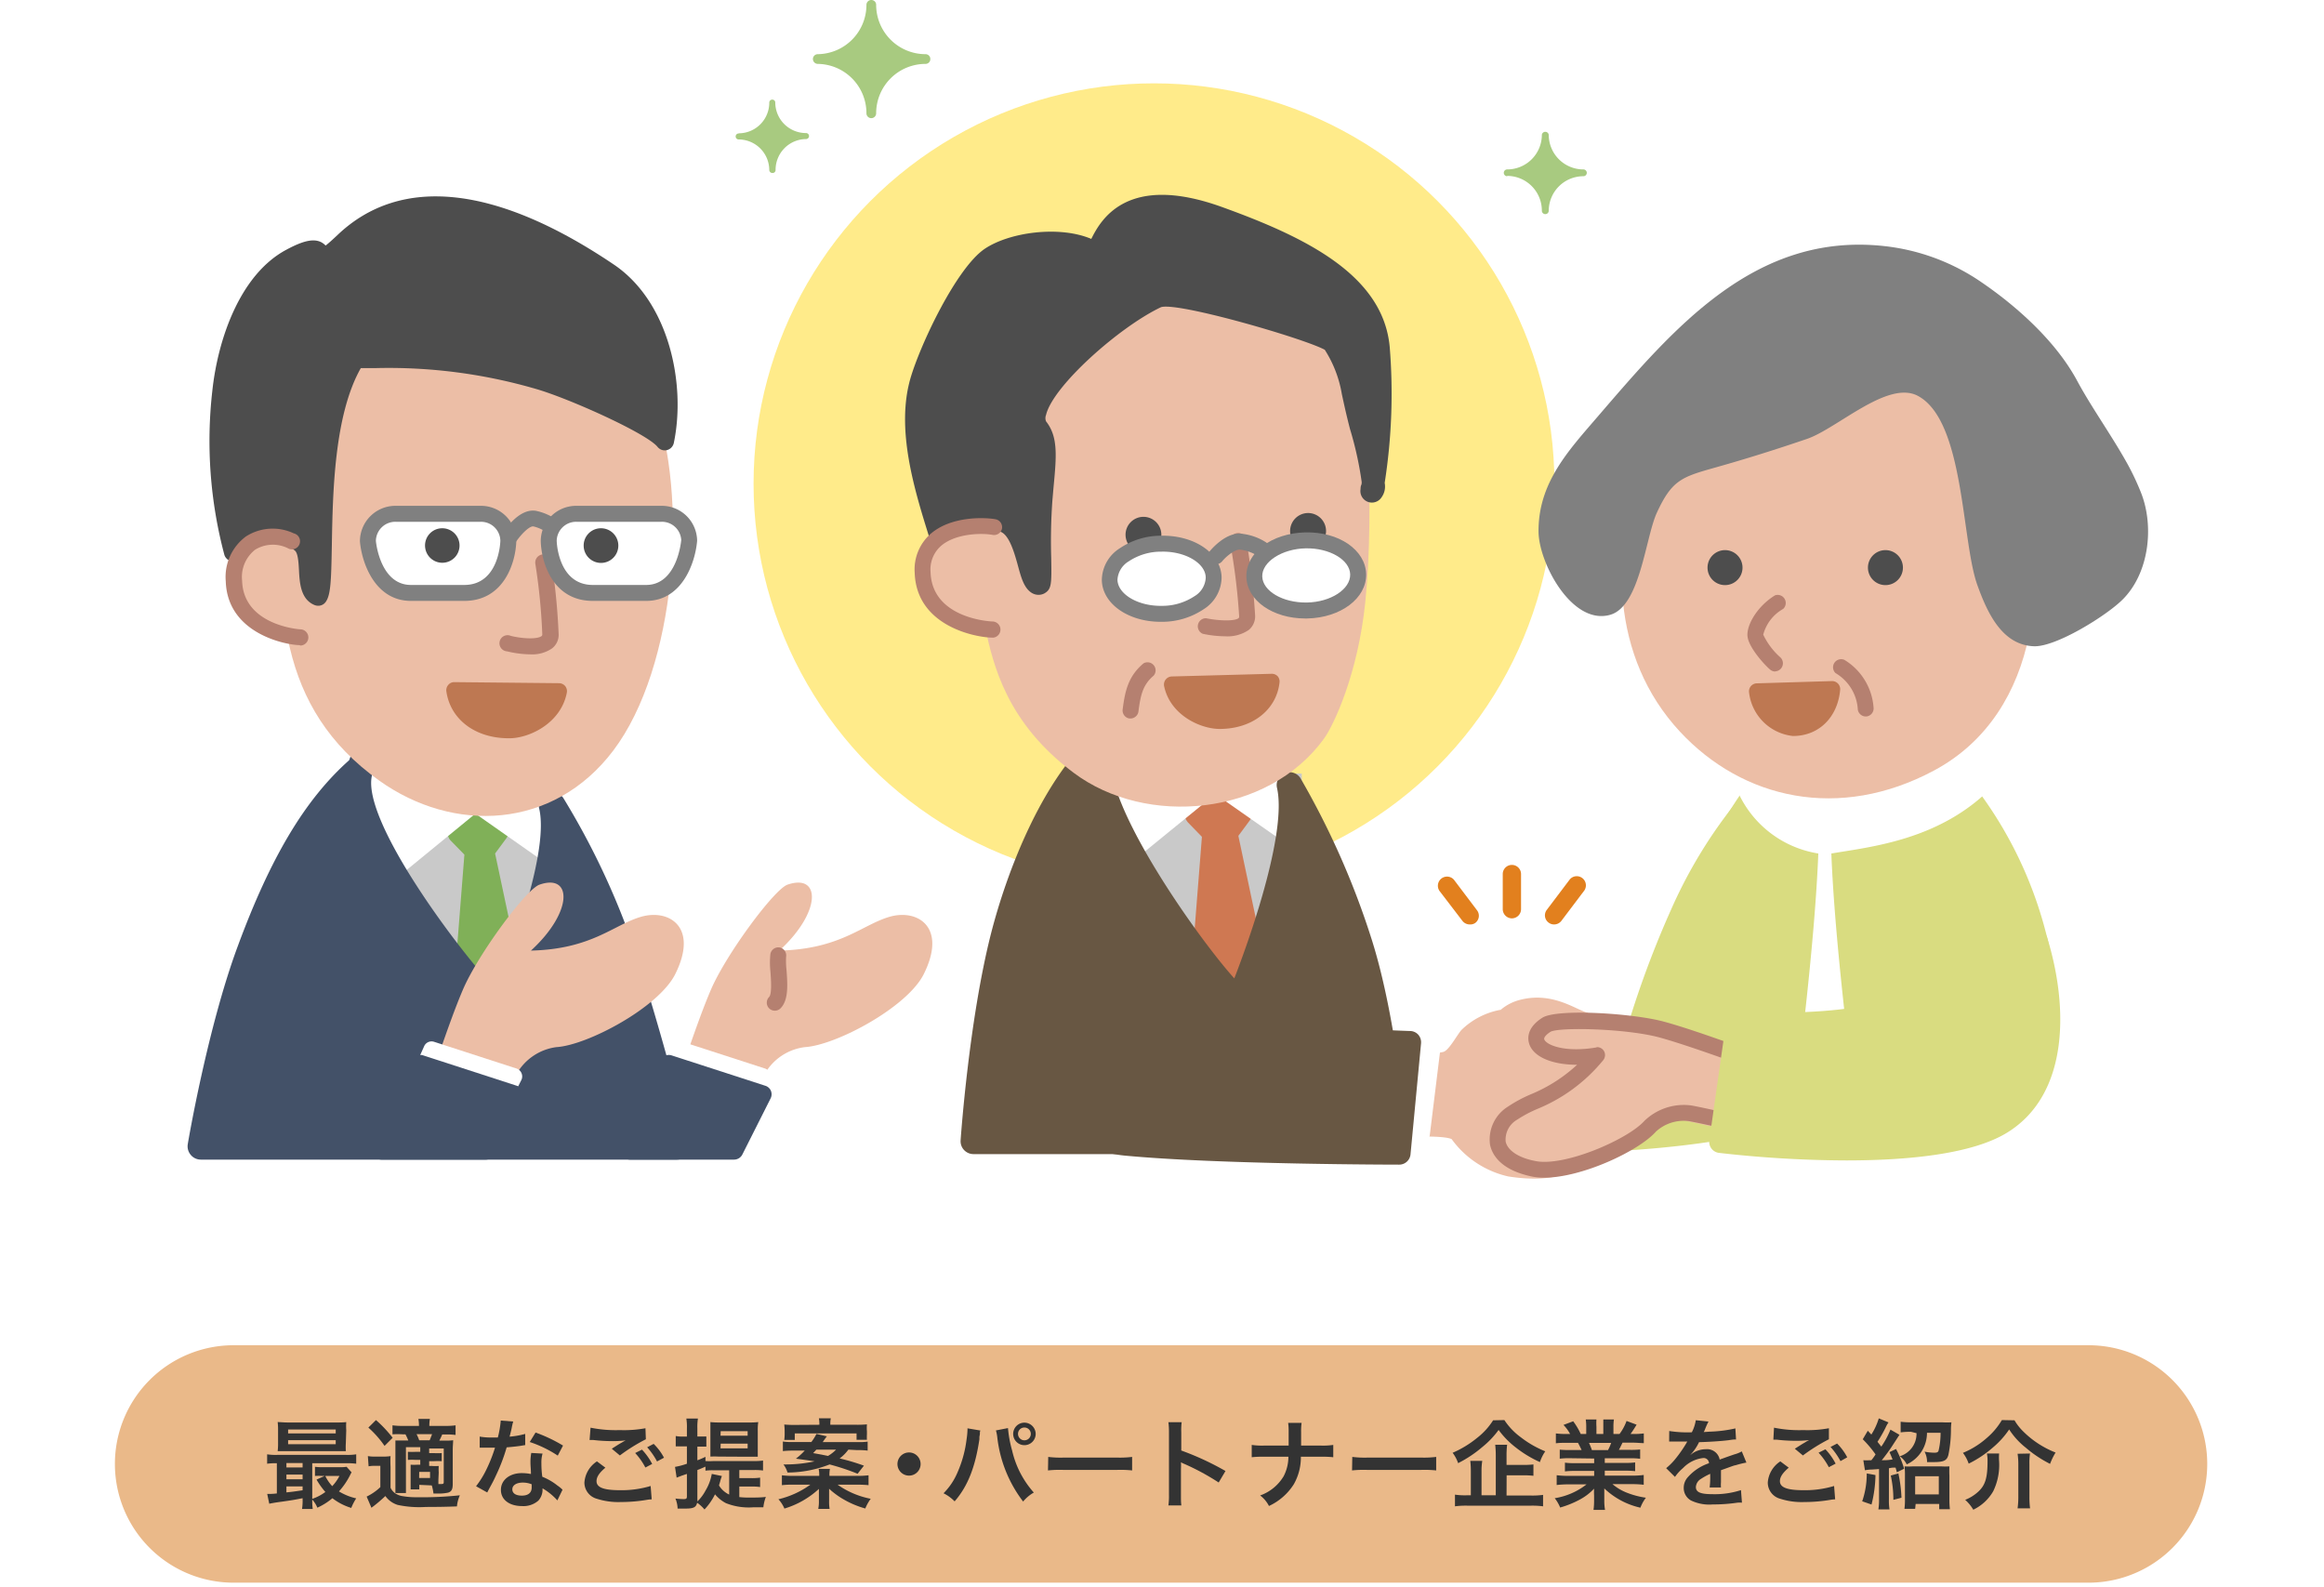 <svg xmlns="http://www.w3.org/2000/svg" viewBox="0 0 287 196"><defs><style>.cls-1{fill:none;}.cls-2{fill:#d9dc80;}.cls-3{fill:#ffeb8a;}.cls-4{fill:#ecbea6;}.cls-5{fill:#fff;}.cls-6{fill:#435168;}.cls-7{fill:#b58070;}.cls-8{fill:#c9c9c9;}.cls-9{fill:#cf7852;}.cls-10{fill:#685743;}.cls-11{fill:#80b058;}.cls-12{fill:#4d4d4d;}.cls-13{fill:#be7852;}.cls-14{fill:gray;}.cls-15{fill:#a8ca80;}.cls-16{fill:#e2801e;}.cls-17{fill:#eab989;}.cls-18{fill:#333;}</style></defs><g id="レイヤー_2" data-name="レイヤー 2"><g id="レイヤー_1-2" data-name="レイヤー 1"><rect class="cls-1" width="287" height="196"/><path class="cls-2" d="M232.88,90.42h-.12c-4.07,0-10.93.94-12.59,2.45a59.26,59.26,0,0,0-13.79,19.42A120.75,120.75,0,0,0,199.53,132l-.06.24.2.15s3.43,2.56,4.5,4.51l.11.2H230.7l2.57-46.69Z"/><path class="cls-2" d="M252.82,115.82a50.23,50.23,0,0,0-13.4-23.77c-5-4.84-16.77-2.53-20,.58-4.78,4.61-10.22,14.19-12.39,21.81-2,7-2.86,12.26-2.86,17.21a.49.49,0,0,0,0,.12c-.06.82-.14,1.39-.2,1.81-.26,1.86,0,2.22,1.46,4.09l1.12-.83-1.09.87a1.39,1.39,0,0,0,1.07.52l41.28.66h0a1.38,1.38,0,0,0,1.35-1c.36-1.46.87-3.06,1.41-4.76C252.33,127.67,254.29,121.54,252.82,115.82Z"/><path class="cls-2" d="M240.42,113.9a1.12,1.12,0,0,0-1.2.92l-13.57-2.51h0a1.15,1.15,0,0,0-.93-1.32,1.13,1.13,0,0,0-1.31.92c-.06.3-1.4,7.25-9.75,11.64-7.74,4.06-22.77,5.19-22.92,5.2a1.13,1.13,0,0,0-.82.44,1.16,1.16,0,0,0-.21.92L192,141.41a1.14,1.14,0,0,0,1.11.92h.11c1.58,0,16.63-.09,27.51-3.41,9.14-2.79,20-15.24,20.71-23.79A1.13,1.13,0,0,0,240.42,113.9Z"/><ellipse class="cls-3" cx="142.51" cy="59.73" rx="49.45" ry="49.44"/><path class="cls-4" d="M99.4,129.3c3.85-.23,12.63-4.92,14.67-9,2.93-5.85-.77-8.08-4.19-7.1s-6.08,4-13.63,4.18c5.24-4.8,5.11-9.56,1-8.14-1.64.57-7.54,8.55-9.43,12.91s-4.28,12.1-4.78,13,8.76,2.73,8.76,2.73,2.23-4.57,2.73-5.43A6.65,6.65,0,0,1,99.4,129.3Z"/><path class="cls-5" d="M95.08,132.51a1,1,0,0,0-.61-.57l-10.19-3.3a1,1,0,0,0-1.22.55l-4.2,9.38a1,1,0,0,0,.07,1,1,1,0,0,0,.84.46H91.09a1,1,0,0,0,.89-.55l3.07-6.09A1,1,0,0,0,95.08,132.51Z"/><path class="cls-6" d="M95.21,134.71a1.11,1.11,0,0,0-.7-.64l-11.57-3.75a1.14,1.14,0,0,0-1.39.62l-4.77,10.65a1.13,1.13,0,0,0,1,1.6H90.67a1.15,1.15,0,0,0,1-.62l3.48-6.91A1.13,1.13,0,0,0,95.21,134.71Z"/><path class="cls-7" d="M95.68,124.8a1,1,0,0,1-.7-.29,1,1,0,0,1,0-1.4c.37-.37.23-2.27.16-3.18a10.19,10.19,0,0,1,0-2.13,1,1,0,0,1,1.13-.81,1,1,0,0,1,.81,1.14,9.92,9.92,0,0,0,.05,1.65c.13,1.75.27,3.72-.74,4.73A1,1,0,0,1,95.68,124.8Z"/><rect class="cls-8" x="135.21" y="95.52" width="25.55" height="34.96"/><path class="cls-9" d="M157.07,122.77l-4.14-19.56,1.39-1.88a1.61,1.61,0,0,0,.3-1.22A1.66,1.66,0,0,0,154,99l-2.19-1.6a1.62,1.62,0,0,0-1.8-.08l-2.92,1.74a1.61,1.61,0,0,0-.78,1.19,1.63,1.63,0,0,0,.44,1.35l1.68,1.73-1.56,19.75a1.6,1.6,0,0,0,.44,1.25,1.64,1.64,0,0,0,1.19.52h0l7-.14a1.63,1.63,0,0,0,1.24-.62A1.61,1.61,0,0,0,157.07,122.77Z"/><path class="cls-5" d="M140.27,106.05l9.82-8,10,7s3.45-14.86-10.51-14.3S129,89.9,140.27,106.05Z"/><path class="cls-10" d="M169.43,116.11a99.83,99.83,0,0,0-8.82-20,1.59,1.59,0,0,0-2.91,1.17c1.19,5.2-2.87,17.34-5.27,23.53-4.54-5-17-22.65-15.06-28.17l.6-1.7a1.59,1.59,0,0,0-3-1.06l-.47,1.34c-5.88,5.6-10.13,16.18-12.18,24.31-2.65,10.59-3.65,24.68-3.69,25.28a1.58,1.58,0,0,0,.42,1.19,1.6,1.6,0,0,0,1.17.51h51.93a1.59,1.59,0,0,0,1.59-1.72C173.69,140.2,172.59,126.14,169.43,116.11Z"/><rect class="cls-8" x="44.57" y="98.08" width="24.47" height="33.47"/><path class="cls-11" d="M65.14,124.23l-4-18.84,1.4-1.89a1.36,1.36,0,0,0,.24-1,1.28,1.28,0,0,0-.52-.85l-2.1-1.53a1.3,1.3,0,0,0-1.44-.07l-2.79,1.67a1.32,1.32,0,0,0-.62,1,1.3,1.3,0,0,0,.35,1.08l1.69,1.73-1.5,19a1.31,1.31,0,0,0,.35,1,1.3,1.3,0,0,0,.95.41h0l6.71-.14a1.29,1.29,0,0,0,1-.5A1.31,1.31,0,0,0,65.14,124.23Z"/><path class="cls-5" d="M49.31,108.17l9.4-7.7,9.56,6.71s3.3-14.24-10.07-13.7S38.49,92.71,49.31,108.17Z"/><path class="cls-6" d="M85.17,141.16c0-.14-3.49-13.92-6.65-23.41a93.65,93.65,0,0,0-8.94-19.19,1.62,1.62,0,0,0-2-.63,1.64,1.64,0,0,0-1,1.89c1.19,4.92-2.88,16.47-5.31,22.39-4.57-4.77-17.19-21.58-15.23-26.81l.61-1.63a1.64,1.64,0,0,0-3.07-1.14l-.46,1.24c-5.45,4.85-9.73,12-13.84,23.19-3.63,9.88-6,23.64-6.09,24.22a1.63,1.63,0,0,0,.37,1.33,1.62,1.62,0,0,0,1.25.58H83.58a1.64,1.64,0,0,0,1.29-.62A1.66,1.66,0,0,0,85.17,141.16Z"/><path class="cls-4" d="M35.38,58.22c-1.69,16.15-1,29.29,11.44,38.16,9.16,6.55,21.53,6.09,28.93-3.72,7.76-10.28,9.35-31.37,4.92-43.29C76.56,38.31,70.74,36.05,57.48,36,43,36,36.79,44.7,35.38,58.22Z"/><path class="cls-7" d="M65.49,80.8a12.89,12.89,0,0,1-2.87-.37,1,1,0,1,1,.47-1.91c1.43.35,3.3.45,3.82,0,0,0,.06-.06.06-.18a74.45,74.45,0,0,0-.86-8.73,1,1,0,1,1,2-.29,82,82,0,0,1,.88,9,2.11,2.11,0,0,1-.81,1.74A4.32,4.32,0,0,1,65.49,80.8Z"/><path class="cls-12" d="M75.81,32.67C61.28,22.86,49.49,21.6,41.7,29c-.74.7-1.2,1.1-1.49,1.32-1.08-1.14-2.76-.61-4.91.55-5.66,3.06-8.4,11-9.08,17.4A54.64,54.64,0,0,0,27.7,68.48a1.12,1.12,0,0,0,.8.79A1.11,1.11,0,0,0,29.59,69c2.34-2.3,5.32-2.31,6.84-1,.37.32.44,1.46.49,2.38C37,72,37.13,74,38.84,74.71a1.25,1.25,0,0,0,.46.09,1.12,1.12,0,0,0,.92-.47c.63-.87.68-2.64.76-6.94.11-6.47.28-16.13,3.58-21.94.51,0,1.14,0,1.93,0a65.07,65.07,0,0,1,19.78,2.6c4.08,1.19,13.6,5.47,14.94,7.14a1.14,1.14,0,0,0,1.15.39,1.16,1.16,0,0,0,.85-.87C84.73,47.48,82.66,37.29,75.81,32.67Z"/><path class="cls-13" d="M69.8,84.72a1,1,0,0,0-.76-.36l-12.93-.13a.94.94,0,0,0-.75.34,1,1,0,0,0-.24.78c.49,3.49,3.58,5.81,7.69,5.81h.11c2.42,0,6.35-1.83,7.08-5.63A1,1,0,0,0,69.8,84.72Z"/><path class="cls-14" d="M62.65,67.76a1.06,1.06,0,0,1-.51-.14,1,1,0,0,1-.34-1.35c.35-.59,2.18-3.51,4.35-3.2a6.79,6.79,0,0,1,3.48,1.87,1,1,0,0,1-1.41,1.38h0A5,5,0,0,0,65.87,65c-.53-.07-1.71,1.15-2.38,2.26A1,1,0,0,1,62.65,67.76Z"/><path class="cls-5" d="M73.21,73.21H79.8c4.77,0,5.31-6.44,5.31-6.44a3.38,3.38,0,0,0-3.43-3.32H71.2a3.38,3.38,0,0,0-3.43,3.32S67.9,73.21,73.21,73.21Z"/><path class="cls-14" d="M79.8,74.2H73.21c-5,0-6.38-4.85-6.43-7.41a4.37,4.37,0,0,1,4.42-4.33H81.68a4.36,4.36,0,0,1,4.41,4.31C85.88,69.39,84.29,74.2,79.8,74.2Zm-8.6-9.77a2.4,2.4,0,0,0-2.45,2.34c0,.2.19,5.46,4.46,5.46H79.8c3.8,0,4.31-5.32,4.33-5.55a2.39,2.39,0,0,0-2.45-2.25Z"/><path class="cls-5" d="M57.33,73.21H50.75c-4.78,0-5.32-6.44-5.32-6.44a3.39,3.39,0,0,1,3.43-3.32H59.35a3.39,3.39,0,0,1,3.43,3.32S62.64,73.21,57.33,73.21Z"/><path class="cls-14" d="M57.33,74.2H50.75c-4.5,0-6.09-4.81-6.3-7.35a4.38,4.38,0,0,1,4.41-4.39H59.35a4.36,4.36,0,0,1,4.41,4.31C63.71,69.35,62.3,74.2,57.33,74.2Zm-8.47-9.77a2.4,2.4,0,0,0-2.44,2.34c0,.14.52,5.46,4.33,5.46h6.58c4.28,0,4.46-5.26,4.46-5.48a2.39,2.39,0,0,0-2.44-2.32Z"/><path class="cls-12" d="M72.08,67.38a2.14,2.14,0,1,0,2.11-2.15A2.13,2.13,0,0,0,72.08,67.38Z"/><path class="cls-12" d="M52.49,67.38a2.13,2.13,0,1,0,2.11-2.15A2.12,2.12,0,0,0,52.49,67.38Z"/><path class="cls-4" d="M35.89,66.77c-3.68-1.54-7.17.58-7,5C29,78,36.62,78.68,37,78.67"/><path class="cls-7" d="M37,79.66c-1.53,0-8.92-1.33-9.12-7.89a6.22,6.22,0,0,1,2.48-5.52,6.11,6.11,0,0,1,5.92-.39,1,1,0,1,1-.76,1.82,4.19,4.19,0,0,0-4,.19,4.26,4.26,0,0,0-1.62,3.84c.16,5.53,7.11,6,7.18,6a1,1,0,0,1,1,1,1,1,0,0,1-1,1Z"/><path class="cls-4" d="M68.71,129.3c3.85-.23,12.63-4.92,14.67-9,2.93-5.85-.77-8.08-4.19-7.1s-6.08,4-13.62,4.18c5.24-4.8,5.1-9.56,1.05-8.14-1.65.57-7.55,8.55-9.43,12.91s-4.28,12.1-4.78,13,8.76,2.73,8.76,2.73,2.22-4.57,2.72-5.43A6.65,6.65,0,0,1,68.71,129.3Z"/><path class="cls-5" d="M64.4,132.51a1,1,0,0,0-.62-.57l-10.18-3.3a1,1,0,0,0-1.22.55l-4.21,9.38a1,1,0,0,0,.07,1,1,1,0,0,0,.84.46H60.4a1,1,0,0,0,.9-.55l3.07-6.09A1,1,0,0,0,64.4,132.51Z"/><path class="cls-6" d="M64.52,134.71a1.11,1.11,0,0,0-.7-.64l-11.56-3.75a1.14,1.14,0,0,0-1.39.62l-4.78,10.65a1.13,1.13,0,0,0,1,1.6H60a1.13,1.13,0,0,0,1-.62l3.49-6.91A1.13,1.13,0,0,0,64.52,134.71Z"/><path class="cls-4" d="M120.67,51.75c-.31,3.78-.48,7.68-.43,11.53,0,2.8-1.64,12.21,1.42,14.19,1,4.63,2.65,11.76,10.91,17.94,9,6.76,24,5.33,30.92-4.18,1.17-1.61,4.21-7.94,5.12-16.93,1.21-12,0-27.32-.93-29.71-4.52-11.41-12.2-12.66-26-12.36C126.67,32.55,121.81,37.65,120.67,51.75Z"/><path class="cls-7" d="M151.28,78.57a13.69,13.69,0,0,1-2.75-.31,1,1,0,0,1,.42-1.92c1.3.28,3.41.42,4,0,0,0,.08-.07.08-.22A77.58,77.58,0,0,0,151.91,67a1,1,0,1,1,2-.33A85.11,85.11,0,0,1,155,76a2.17,2.17,0,0,1-.79,1.79A4.66,4.66,0,0,1,151.28,78.57Z"/><path class="cls-12" d="M159.32,65.64a2.22,2.22,0,1,0,2.15-2.29A2.23,2.23,0,0,0,159.32,65.64Z"/><path class="cls-12" d="M139,66.1a2.21,2.21,0,1,0,2.14-2.28A2.21,2.21,0,0,0,139,66.1Z"/><path class="cls-12" d="M171.62,42.83c-.82-8.9-10.44-13.56-20.72-17.27C139.3,21.38,136,27,134.77,29.5c-3.94-1.67-10.07-.84-13.14,1.21-3.5,2.34-8,11.86-9.21,16.06-1.81,6.35.54,13.84,2.43,19.86l.36,1.17a1.42,1.42,0,0,0,1.58,1A4.66,4.66,0,0,0,119,67.28a6.68,6.68,0,0,1,1-.9c1.13-.55,2.68-1.13,3.65-.68s1.58,2.41,2,3.94.76,3,1.83,3.61a1.58,1.58,0,0,0,.77.2,1.52,1.52,0,0,0,.73-.18c.9-.52.89-1.18.84-4.35a69.09,69.09,0,0,1,.15-7.2l.12-1.39c.38-4,.61-6.37-.91-8.3a1.06,1.06,0,0,1,0-.79c.85-3.59,9.08-10.89,14.2-13.31,2.08-.66,17.62,3.85,20.22,5.26a14.58,14.58,0,0,1,2.11,5.48c.22,1,.49,2.31,1,4.28a43.07,43.07,0,0,1,1.45,6.56c0,.14,0,.28-.07.42s-.06.43-.08.55h0a1.42,1.42,0,0,0,2.59.95,2.29,2.29,0,0,0,.4-1.8A71.26,71.26,0,0,0,171.62,42.83Z"/><path class="cls-14" d="M150.17,69.67a1,1,0,0,1-.62-.22,1,1,0,0,1-.15-1.39c.2-.23,1.95-2.32,3.85-2.16a6.9,6.9,0,0,1,3.1,1.07,1,1,0,0,1,.26,1.37,1,1,0,0,1-1.36.26,5.27,5.27,0,0,0-2.15-.74c-.62,0-1.67.83-2.17,1.45A1,1,0,0,1,150.17,69.67Z"/><path class="cls-5" d="M137.05,71.61c.06,2.39,3,4.27,6.51,4.18s6.37-2.08,6.32-4.47-3-4.27-6.52-4.19S137,69.22,137.05,71.61Z"/><path class="cls-14" d="M143.33,76.78c-4,0-7.2-2.23-7.26-5.15h0a4.7,4.7,0,0,1,2.22-3.93,9.09,9.09,0,0,1,5.05-1.55c4.17-.09,7.45,2.16,7.52,5.14a4.7,4.7,0,0,1-2.22,3.94,9.21,9.21,0,0,1-5.06,1.55ZM138,71.59c.05,1.81,2.57,3.28,5.51,3.22a7.19,7.19,0,0,0,4-1.19,2.81,2.81,0,0,0,1.39-2.28c0-1.81-2.57-3.3-5.5-3.22a7.16,7.16,0,0,0-4,1.19,2.85,2.85,0,0,0-1.4,2.28Z"/><path class="cls-5" d="M154.9,71.2c.06,2.39,3,4.27,6.51,4.19s6.37-2.09,6.32-4.48-3-4.27-6.51-4.19S154.85,68.81,154.9,71.2Z"/><path class="cls-14" d="M161.19,76.37c-4,0-7.21-2.22-7.27-5.14h0c-.07-3,3.12-5.39,7.27-5.49s7.45,2.17,7.52,5.15-3.13,5.39-7.27,5.48Zm-5.31-5.19c.05,1.81,2.55,3.27,5.51,3.22s5.39-1.65,5.35-3.47-2.58-3.28-5.5-3.22-5.4,1.66-5.36,3.47Z"/><path class="cls-13" d="M157.8,83.52a1,1,0,0,0-.76-.32l-12.34.33a1,1,0,0,0-.94,1.19c.76,3.62,4.53,5.29,6.86,5.29h0c4,0,7-2.32,7.39-5.71A1,1,0,0,0,157.8,83.52Z"/><path class="cls-7" d="M139.61,88.72h-.13a1,1,0,0,1-.84-1.1c.29-2.26.67-4.11,2.58-5.71a1,1,0,0,1,1.26,1.51c-1.37,1.15-1.63,2.45-1.89,4.45A1,1,0,0,1,139.61,88.72Z"/><g id="グループ_2385" data-name="グループ 2385"><path id="パス_2014" data-name="パス 2014" class="cls-15" d="M101,6.69A6.09,6.09,0,0,0,107,.6a.6.6,0,0,1,.61-.6.59.59,0,0,1,.59.6,6.1,6.1,0,0,0,6.1,6.09.59.59,0,0,1,.59.6.59.59,0,0,1-.59.6,6.1,6.1,0,0,0-6.1,6.09.6.6,0,0,1-.59.61A.6.6,0,0,1,107,14h0A6.09,6.09,0,0,0,101,7.89a.61.61,0,0,1-.61-.6.6.6,0,0,1,.6-.6Z"/><path id="パス_2015" data-name="パス 2015" class="cls-15" d="M91.26,16.46A3.78,3.78,0,0,0,95,12.68a.37.37,0,0,1,.36-.38.36.36,0,0,1,.38.35v0a3.79,3.79,0,0,0,3.78,3.78.37.37,0,0,1,.39.36.37.37,0,0,1-.35.38h0A3.8,3.8,0,0,0,95.78,21a.36.36,0,0,1-.38.36A.38.38,0,0,1,95,21a3.79,3.79,0,0,0-3.78-3.78.37.37,0,1,1,0-.74Z"/></g><path id="パス_2015-2" data-name="パス 2015-2" class="cls-15" d="M186.13,21.72A4.29,4.29,0,0,1,190.41,26a.42.42,0,0,0,.41.44.42.42,0,0,0,.44-.4v0a4.28,4.28,0,0,1,4.28-4.28.42.42,0,1,0,0-.84,4.28,4.28,0,0,1-4.28-4.28.43.43,0,0,0-.85,0,4.28,4.28,0,0,1-4.28,4.28.42.42,0,1,0,0,.84Z"/><path class="cls-16" d="M186.71,113.4a1.14,1.14,0,0,1-1.13-1.13v-4.34a1.13,1.13,0,1,1,2.26,0v4.34A1.14,1.14,0,0,1,186.71,113.4Z"/><path class="cls-16" d="M181.5,114.15a1.14,1.14,0,0,1-.9-.44L177.76,110a1.13,1.13,0,0,1,1.8-1.36l2.84,3.76a1.11,1.11,0,0,1-.22,1.57A1.08,1.08,0,0,1,181.5,114.15Z"/><path class="cls-16" d="M191.92,114.15a1.08,1.08,0,0,1-.68-.23,1.11,1.11,0,0,1-.22-1.57l2.84-3.76a1.13,1.13,0,0,1,1.8,1.36l-2.84,3.76A1.13,1.13,0,0,1,191.92,114.15Z"/><path class="cls-5" d="M224.55,105.39c-.42,11-2.54,27.36-2.54,27.36h6.7s-2.13-16.33-2.55-27.36c5-.84,13.5-1.69,19.86-8.22a34.42,34.42,0,0,0-6.77-8.29c-4.64-4-16.28-2.84-18.75-.25a38.13,38.13,0,0,0-6.3,8.1A13.13,13.13,0,0,0,224.55,105.39Z"/><path class="cls-4" d="M202.28,139.83c-2.3,2.55-10.43,6.07-14.39,5.24-5.7-1.2-5.21-5-2.62-6.86s6.13-2,10.46-7.17c-6.25,1-9.49-1.75-6.26-3.79,1.32-.83,10.15-.51,14.23.6s10.81,3.73,11.69,3.86-3,7.61-3,7.61-4.42-1-5.3-1.11A5.92,5.92,0,0,0,202.28,139.83Z"/><path class="cls-4" d="M248.9,58.83c4.38,11.3,3.38,29.14-10.07,36.32-11.69,6.25-23.6,3.56-31.38-4.82-8.52-9.19-8.75-22.31-4.35-33.51,4.09-10.4,11.27-15.75,24.8-15.88C242.71,40.79,245.28,49.49,248.9,58.83Z"/><path class="cls-12" d="M215.19,70.09A2.16,2.16,0,1,1,213,67.93,2.16,2.16,0,0,1,215.19,70.09Z"/><path class="cls-12" d="M235,70.09a2.16,2.16,0,1,1-2.16-2.16A2.16,2.16,0,0,1,235,70.09Z"/><path class="cls-7" d="M219.24,82.92a1,1,0,0,1-.62-.22c-.65-.53-2.73-2.79-2.82-4.19s1.26-3.69,3.41-5a1,1,0,0,1,1,1.68,5.14,5.14,0,0,0-2.46,3.18,8.79,8.79,0,0,0,2.1,2.79,1,1,0,0,1-.63,1.74Z"/><path class="cls-14" d="M262.57,57c-1.89-3.36-4.29-6.72-6-9.88-2.65-5-7.68-9.48-12.3-12.56a26.16,26.16,0,0,0-11.64-4.18c-15.93-1.71-25.93,10.15-35.33,21.07-3.6,4.19-7.33,8.15-7.3,14.17,0,3.8,4.08,11.59,8.8,10.31,3.77-1,4.39-9.59,5.83-12.66,1.85-4,3.08-4.38,7.17-5.53,3.81-1.07,7.59-2.26,11.34-3.54s10-7.32,13.72-5.31c5.76,3.1,5.35,17.88,7.34,23.38,1.19,3.29,3,7.4,7,7.53,2.71.08,8.82-3.71,10.86-5.7,3.34-3.25,4-9.09,2.34-13.27A31.35,31.35,0,0,0,262.57,57Z"/><path class="cls-7" d="M230.43,88.47a1,1,0,0,1-1-.83,5.59,5.59,0,0,0-2.76-4.53,1,1,0,0,1,1.1-1.63,7.51,7.51,0,0,1,3.6,5.85,1,1,0,0,1-.81,1.13Z"/><path class="cls-13" d="M226.23,85.08c-.25,2.74-2,4.8-4.82,4.82a5.12,5.12,0,0,1-4.48-4.54Z"/><path class="cls-13" d="M221.4,90.88A6.11,6.11,0,0,1,216,85.52a1,1,0,0,1,.21-.78,1,1,0,0,1,.73-.36l9.3-.28a1,1,0,0,1,.74.31,1,1,0,0,1,.27.76c-.3,3.4-2.63,5.7-5.79,5.71Zm-3.2-4.57a4,4,0,0,0,3.2,2.6h0A3.7,3.7,0,0,0,225,86.1Z"/><path class="cls-4" d="M196.1,125.06c-1.42-.31-4.37-2.71-8.52-1.56a5.82,5.82,0,0,0-2.26,1.2l-.06,0a9.33,9.33,0,0,0-4.74,2.44c-.51.51-1.6,2.64-2.32,2.76a17.86,17.86,0,0,1-5.6.28l1.17,10.19s4.51-.19,5.5.29a11.84,11.84,0,0,0,7,4.61c2.65.41,5.61.47,8-.74,2.91-1.47,4.15-4.68,4.68-7.27a.64.64,0,0,0,.27-.53C200.14,134,198.53,127,196.1,125.06Z"/><path class="cls-4" d="M203.78,139.08c-2.29,2.55-10.43,6.07-14.39,5.23-5.7-1.19-5.21-5-2.62-6.85s6.13-2,10.46-7.17c-6.25,1-9.49-1.75-6.25-3.79,1.31-.83,10.14-.51,14.23.6s10.8,3.73,11.68,3.86-3,7.61-3,7.61-4.42-1-5.3-1.12A6,6,0,0,0,203.78,139.08Z"/><path class="cls-7" d="M190.71,145.42a7.21,7.21,0,0,1-1.52-.14c-4-.83-4.95-2.82-5.18-3.93a4.77,4.77,0,0,1,2.19-4.69,17,17,0,0,1,2.86-1.54,19.12,19.12,0,0,0,5.7-3.64h0c-3,0-5.29-.92-5.88-2.49-.21-.57-.48-2,1.59-3.32,1.83-1.16,11.27-.54,15,.48,2.42.65,5.76,1.83,8.2,2.69,1.43.51,3.06,1.09,3.38,1.14a1.12,1.12,0,0,1,.82.6c.22.43.64,1.24-3.06,8.44a1,1,0,0,1-1.09.51c-1.21-.27-4.53-1-5.22-1.1a5.06,5.06,0,0,0-4,1.3h0C202.34,142.16,195.32,145.42,190.71,145.42Zm6.52-16.12a1,1,0,0,1,.86.5,1,1,0,0,1-.11,1.12,20.52,20.52,0,0,1-8.1,6,15.81,15.81,0,0,0-2.54,1.35,2.83,2.83,0,0,0-1.4,2.69c.23,1.08,1.56,2,3.65,2.4,3.58.75,11.42-2.66,13.46-4.93h0a7,7,0,0,1,5.73-1.94c.68.1,3.3.67,4.61,1a50.78,50.78,0,0,0,2.54-5.73c-.63-.19-1.56-.52-2.93-1-2.41-.85-5.7-2-8.05-2.65-4.1-1.11-12.33-1.3-13.46-.71-.55.35-.87.73-.78.95.24.65,2.42,1.65,6.37,1Zm19.51,2.63h0Z"/><path class="cls-2" d="M252.81,115.76a1.4,1.4,0,0,0-1.75-.93,1.38,1.38,0,0,0-.85.75l-11.75-5.52c-.15-.66-.28-1.08-.3-1.17a1.4,1.4,0,0,0-2.68.8c0,.1,2.94,10.19-2.42,13.47-3.38,2.07-14.45,2-18.43,1.79a1.41,1.41,0,0,0-1.46,1.2l-2.08,14.63a1.41,1.41,0,0,0,.27,1.05,1.37,1.37,0,0,0,.94.53,141.87,141.87,0,0,0,15.71.93c7.44,0,15.64-.74,20-3.52C255.55,135,255.43,124.25,252.81,115.76Z"/><polygon class="cls-5" points="169.05 140.43 166.91 129.31 176.92 129.41 175.61 140.03 169.05 140.43"/><path class="cls-5" d="M169.05,141.43a1,1,0,0,1-1-.82l-2.14-11.11a1,1,0,0,1,.21-.83,1,1,0,0,1,.78-.36l10,.1a1,1,0,0,1,.74.34,1,1,0,0,1,.24.78l-1.31,10.63a1,1,0,0,1-.93.87l-6.56.39Zm-.93-11.11,1.75,9.05,4.85-.29,1.07-8.68Z"/><path class="cls-10" d="M175.16,127.78a1.38,1.38,0,0,0-1-.47c-.21,0-21.21-.72-29.85-2.64-5.77-1.29-5.86-9.77-5.86-9.85a1.4,1.4,0,1,0-2.8,0c0,.05,0,.24,0,.52l-10.52,3.91a1.39,1.39,0,0,0-2.7.38c-1.15,15.56,9.47,22.4,16.43,23.06,11.6,1.11,33.71,1.12,33.93,1.12a1.4,1.4,0,0,0,1.4-1.27l1.3-13.7A1.43,1.43,0,0,0,175.16,127.78Z"/><path class="cls-4" d="M122.77,65.1c-2-.4-9-.22-8.83,5.62.22,6.52,8.22,7,8.63,7"/><path class="cls-7" d="M122.5,78.73c-1.75,0-9.32-1.27-9.54-8a5.85,5.85,0,0,1,2-4.84c2.6-2.22,6.76-2,8-1.77a1,1,0,0,1,.78,1.15,1,1,0,0,1-1.16.78c-1.22-.24-4.51-.23-6.35,1.34a3.87,3.87,0,0,0-1.31,3.28c.2,5.78,7.55,6.07,7.63,6.07a1,1,0,0,1,1,1,1,1,0,0,1-.94,1Z"/><path class="cls-17" d="M14.19,180.77a14.66,14.66,0,0,0,14.66,14.66H257.92a14.66,14.66,0,0,0,0-29.32H28.85a14.66,14.66,0,0,0-14.66,14.66Z"/><path class="cls-18" d="M37.37,185c-1.14.22-1.14.22-2.44.41-1,.13-1.38.21-1.68.27L33,184.47h.19c.19,0,.53,0,1-.06v-3.73a8.24,8.24,0,0,0-1.2.06v-1.16a6.68,6.68,0,0,0,1.24.07h8.5a6.86,6.86,0,0,0,1.26-.07v1.16a9,9,0,0,0-1.27-.06H38.56v4.4a5.9,5.9,0,0,0,1.62-.85,9.36,9.36,0,0,1-1.09-1.53l1-.45H39.8a7.93,7.93,0,0,0-.9,0v-1.13a6.46,6.46,0,0,0,1,.05h2a5,5,0,0,0,.9-.05l.62.69a2.64,2.64,0,0,0-.19.35,9.15,9.15,0,0,1-1.37,2,7.06,7.06,0,0,0,2.13.86,6.23,6.23,0,0,0-.61,1.18A7.29,7.29,0,0,1,41.05,185a7.85,7.85,0,0,1-1.86,1.17,3.26,3.26,0,0,0-.63-1,7.58,7.58,0,0,0,.06,1.16H37.3a7.11,7.11,0,0,0,.07-1.22Zm5.34-6.81a7.41,7.41,0,0,0,0,1c-.28,0-.71,0-1.12,0H35.53c-.54,0-.87,0-1.24,0a7.61,7.61,0,0,0,.05-1V176.6a7.67,7.67,0,0,0-.05-1c.4,0,.72.05,1.28.05h5.91c.56,0,.87,0,1.28-.05a7.41,7.41,0,0,0,0,1Zm-5.34,2.47h-2v.54h2Zm0,1.42h-2v.58h2Zm0,1.46h-2v.74c.59-.06.87-.09,2-.26ZM35.58,177h5.88v-.48H35.58Zm0,1.33h5.88v-.5H35.58Zm4.59,3.92a4.94,4.94,0,0,0,.86,1.26,5.49,5.49,0,0,0,.89-1.26Z"/><path class="cls-18" d="M45.43,179.8a5,5,0,0,0,1,.06h.88a5.2,5.2,0,0,0,.92-.06,11.35,11.35,0,0,0,0,1.31v2.6a1.84,1.84,0,0,0,.51.64,2.24,2.24,0,0,0,.79.36,9.63,9.63,0,0,0,1.94.17,44.35,44.35,0,0,0,5.32-.24,4.25,4.25,0,0,0-.36,1.37c-1.19.05-2.51.07-3.84.07a12.83,12.83,0,0,1-3.47-.25,2.93,2.93,0,0,1-1.53-1.1,17.73,17.73,0,0,1-1.72,1.45l-.59-1.38a6.63,6.63,0,0,0,1.69-1.17V181h-.64a4.17,4.17,0,0,0-.81.06Zm1-4.45a15.16,15.16,0,0,1,2.06,2.19l-1,1a12.54,12.54,0,0,0-2-2.26Zm5.35,8v.56H50.71c0-.26,0-.46,0-.8v-1.45c0-.37,0-.53,0-.8a5.53,5.53,0,0,0,.84,0h.35v-.59h-.53a7.36,7.36,0,0,0-1,0v-1a9.25,9.25,0,0,0,1,0h.53v-.57H50.13V183c0,.56,0,1.14,0,1.36h-1.3c0-.32,0-.85,0-1.36v-3.88c0-.62,0-.86,0-1.25.35,0,.64,0,1.26,0h.33a6.69,6.69,0,0,0-.35-.76h-.36a9.84,9.84,0,0,0-1.24,0V176a8.56,8.56,0,0,0,1.27.07h2a4.79,4.79,0,0,0-.07-.86h1.42a4.7,4.7,0,0,0-.07.86h2a8,8,0,0,0,1.24-.07v1.19a7.58,7.58,0,0,0-1.16-.06h-.49a7.24,7.24,0,0,1-.36.76h.53c.54,0,.83,0,1.18-.05,0,.36-.05.65-.05,1.29v4.12c0,.65-.15.93-.57,1.06a5.47,5.47,0,0,1-1.36.11c-.08,0-.23,0-.45,0a5.31,5.31,0,0,0-.21-1Zm1.28-5.5c.08-.2.18-.44.3-.76H51.44a5.06,5.06,0,0,1,.33.76Zm-1.3,4.65h1.35v-.75H51.77Zm2.38.22v.53h.2c.39,0,.46,0,.46-.26v-4.13H53v.57h.55a9.66,9.66,0,0,0,1,0v1a7.68,7.68,0,0,0-1,0H53v.59h.37a6,6,0,0,0,.81,0,6.14,6.14,0,0,0,0,.81Z"/><path class="cls-18" d="M63.38,175.53a6.65,6.65,0,0,0-.19.81c-.06.29-.12.53-.26,1.06a10.37,10.37,0,0,0,1.93-.34l0,1.38-.38.06c-.43.08-1.17.16-1.91.22a22.37,22.37,0,0,1-1.33,3.49c-.27.59-.38.8-.84,1.64l-.23.44-1.38-.77A11.4,11.4,0,0,0,60,181.59a18.62,18.62,0,0,0,1.13-2.83H59.88l-.64,0v-1.37a7.9,7.9,0,0,0,1.63.11h.61a12.18,12.18,0,0,0,.36-2.09Zm5.45,9.74A7.58,7.58,0,0,0,67,183.78c0,.11,0,.2,0,.24a2,2,0,0,1-.52,1.28,2.78,2.78,0,0,1-2,.67c-1.59,0-2.62-.79-2.62-2s1.07-2.07,2.59-2.07a6.35,6.35,0,0,1,1.12.11c0-.55-.06-1-.06-1.38a5.85,5.85,0,0,1,.1-1.22l1.39.08a4,4,0,0,0-.14,1.21,11.92,11.92,0,0,0,.11,1.65,7.36,7.36,0,0,1,1.89,1.1,3.82,3.82,0,0,1,.43.33l.18.17Zm-4.27-2.2c-.78,0-1.29.33-1.29.83s.43.78,1.18.78,1.21-.33,1.21-1c0-.12,0-.4,0-.4A2.92,2.92,0,0,0,64.56,183.07Zm4.32-3.33a14.45,14.45,0,0,0-3.46-1.68l.72-1.17a18.81,18.81,0,0,1,3.39,1.61Z"/><path class="cls-18" d="M74.76,181.23c-.76.64-1.09,1.15-1.09,1.66,0,.78.87,1.12,2.91,1.12a12.36,12.36,0,0,0,3.77-.52l.13,1.65a4,4,0,0,0-.53.05,19,19,0,0,1-3.24.28,8.74,8.74,0,0,1-3-.4,2.08,2.08,0,0,1-1.54-2,3.41,3.41,0,0,1,1.55-2.62Zm-1.83-4.94a15.63,15.63,0,0,0,3.61.3,14.69,14.69,0,0,0,3.17-.23l.05,1.36a22.2,22.2,0,0,0-3.21,2l-1-.83c.76-.48.89-.57,1.2-.74L77,178l.26-.14a13.2,13.2,0,0,1-1.8.09,20,20,0,0,1-2.2-.14l-.28,0h-.17ZM79.28,179a7.82,7.82,0,0,1,1.26,1.77l-.84.44a8.32,8.32,0,0,0-1.26-1.79Zm1.86,1.46a8.65,8.65,0,0,0-1.22-1.75l.8-.42A6.79,6.79,0,0,1,82,180Z"/><path class="cls-18" d="M91.3,184.86a9.91,9.91,0,0,0,1.28.06c.75,0,1.36,0,2-.08a5.09,5.09,0,0,0-.31,1.28H93.05a7.62,7.62,0,0,1-3.4-.51,4.39,4.39,0,0,1-1.35-1.09A7.64,7.64,0,0,1,87,186.39a4.59,4.59,0,0,0-.91-.83c-.12.56-.45.72-1.41.72l-1,0a3.44,3.44,0,0,0-.27-1.24,9.12,9.12,0,0,0,1,.07c.35,0,.42-.06.42-.36V182l-.65.22-.62.24-.2-1.33a8.36,8.36,0,0,0,1.47-.39v-2.14h-.52c-.27,0-.54,0-.86,0v-1.28a4.23,4.23,0,0,0,.89.07h.49v-1a6.75,6.75,0,0,0-.07-1.23h1.43a6.63,6.63,0,0,0-.07,1.22v1h.91a.42.42,0,0,1,.11,0l.09,0v1.25c-.25,0-.43,0-.71,0h-.4v1.69c.44-.17.56-.22,1-.43v.52a7.05,7.05,0,0,0,1,0h5a7,7,0,0,0,1.11-.06v1.23a7.27,7.27,0,0,0-1.11-.06H91.3v1h1.5a7.35,7.35,0,0,0,1.07-.06v1.16a6.36,6.36,0,0,0-1.07-.06H91.3Zm-2.15-2.6a6.32,6.32,0,0,0-.22.69l-.14.47a2.89,2.89,0,0,0,1.26,1.13v-3h-2a6,6,0,0,0-.93.05v-.5c-.4.18-.54.24-1,.42v3.58a1.73,1.73,0,0,1,0,.3,5.21,5.21,0,0,0,1-1.33A5.94,5.94,0,0,0,87.9,182Zm-.42-2.4a10,10,0,0,0-1,0c0-.18,0-.59,0-1.23v-1.9c0-.47,0-.83,0-1.13a10.41,10.41,0,0,0,1.17.05h3.58a9.6,9.6,0,0,0,1.16-.05,6.57,6.57,0,0,0-.06,1.08v2c0,.44,0,.48,0,1.2-.32,0-.7,0-1.19,0Zm.25-2.58h3.35v-.56H89Zm0,1.56h3.35v-.58H89Z"/><path class="cls-18" d="M105.89,182.24a10.42,10.42,0,0,0,1.37-.07v1.22a12.47,12.47,0,0,0-1.37-.06h-2.45a10.59,10.59,0,0,0,4.09,1.74,5.29,5.29,0,0,0-.67,1.2,11.4,11.4,0,0,1-2.67-1.12,9.72,9.72,0,0,1-1.8-1.32c0,.35,0,.79,0,.95v.54a5.56,5.56,0,0,0,.06,1h-1.4a4.67,4.67,0,0,0,.08-1v-.53c0-.14,0-.19,0-.38v-.3c0-.07,0-.12,0-.26a10.89,10.89,0,0,1-4.26,2.43,4,4,0,0,0-.74-1.15,11.09,11.09,0,0,0,3.94-1.8H97.92a10.22,10.22,0,0,0-1.36.06v-1.22a10.17,10.17,0,0,0,1.33.07h3.28v-.08a3.84,3.84,0,0,0-.07-.78h1.39a3.69,3.69,0,0,0-.06.78v.08ZM104.77,179a5.08,5.08,0,0,1-1.08,1.09,25.43,25.43,0,0,1,3,.89l-.78,1a28.77,28.77,0,0,0-3.46-1.15,14.43,14.43,0,0,1-5.2,1,3,3,0,0,0-.5-1h.37a17.18,17.18,0,0,0,3.48-.38c-.44-.07-.65-.11-2.31-.33a8.72,8.72,0,0,0,1.09-1H98a12.77,12.77,0,0,0-1.32.06V178a7.09,7.09,0,0,0,1.22.06h2.3a6.83,6.83,0,0,0,.63-1l1.29.3a2.44,2.44,0,0,0-.24.31l-.16.22a.78.78,0,0,1-.13.18h4.34a7.37,7.37,0,0,0,1.22-.06v1.11a9.66,9.66,0,0,0-1.32-.06Zm-3.58-3.07a4.42,4.42,0,0,0-.06-.8h1.47a3.56,3.56,0,0,0-.06.8h3.22a11.8,11.8,0,0,0,1.3-.05,5.38,5.38,0,0,0,0,.86v.35a7,7,0,0,0,0,.7h-1.28V177H98.15v.8h-1.3a4.8,4.8,0,0,0,.05-.67v-.39a7.58,7.58,0,0,0-.05-.84,13.14,13.14,0,0,0,1.32.05Zm-.37,3.07-.4.43c.89.16,1.08.19,1.83.35a4.56,4.56,0,0,0,1-.78Z"/><path class="cls-18" d="M113.69,180.78a1.43,1.43,0,1,1-1.43-1.43A1.43,1.43,0,0,1,113.69,180.78Z"/><path class="cls-18" d="M121.07,176.64a.93.93,0,0,0-.06.24l0,.21-.06.34,0,.29c-.51,3.45-1.45,5.82-3.06,7.67a5,5,0,0,0-1.37-1,8.09,8.09,0,0,0,1.72-2.56,14.46,14.46,0,0,0,1.13-4.13,9.23,9.23,0,0,0,.11-1.16v-.17Zm3.41-.3a14.69,14.69,0,0,0,.51,2.77,11.68,11.68,0,0,0,2.68,5.19,4.76,4.76,0,0,0-1.32,1.11,16,16,0,0,1-3.19-7.92,4.75,4.75,0,0,0-.17-.86Zm3.42.71a1.39,1.39,0,1,1-1.4-1.38A1.4,1.4,0,0,1,127.9,177.05Zm-2.18,0a.79.79,0,1,0,.78-.78A.78.78,0,0,0,125.72,177.05Z"/><path class="cls-18" d="M129.45,179.9a12.28,12.28,0,0,0,2,.08h6.41a12.28,12.28,0,0,0,1.95-.08v1.67a13.19,13.19,0,0,0-2-.06h-6.39a13.36,13.36,0,0,0-2,.06Z"/><path class="cls-18" d="M144.29,185.89a8.22,8.22,0,0,0,.07-1.35v-7.71a8.75,8.75,0,0,0-.07-1.22h1.64a7.68,7.68,0,0,0-.05,1.26v2.24a34.52,34.52,0,0,1,5.46,2.53l-.84,1.42a29.72,29.72,0,0,0-4.25-2.3,3,3,0,0,1-.41-.2,7.5,7.5,0,0,1,0,.82v3.17c0,.63,0,.94.05,1.34Z"/><path class="cls-18" d="M163.09,178.5a8.89,8.89,0,0,0,1.56-.08v1.52a12,12,0,0,0-1.54-.06h-2.46a6.7,6.7,0,0,1-.87,3.39,7.2,7.2,0,0,1-3.07,2.69,3.79,3.79,0,0,0-1.09-1.3,5.53,5.53,0,0,0,2.9-2.37,5.25,5.25,0,0,0,.59-2.41h-3a11.84,11.84,0,0,0-1.53.06v-1.52a8.89,8.89,0,0,0,1.56.08h3c0-.5,0-.72,0-.93v-.71a7.43,7.43,0,0,0-.06-1.16h1.66a7.2,7.2,0,0,0-.06,1.16v.72c0,.79,0,.79,0,.92Z"/><path class="cls-18" d="M167,179.9a12.28,12.28,0,0,0,2,.08h6.41a12.28,12.28,0,0,0,1.95-.08v1.67a13.28,13.28,0,0,0-2-.06h-6.39a13.28,13.28,0,0,0-2,.06Z"/><path class="cls-18" d="M185.78,175.35a8.22,8.22,0,0,0,2.05,2.14,12.52,12.52,0,0,0,3,1.72,5.32,5.32,0,0,0-.66,1.33,14.25,14.25,0,0,1-3-1.82,10.64,10.64,0,0,1-2.1-2.15,11,11,0,0,1-2,2.1,14.87,14.87,0,0,1-3,2,4.63,4.63,0,0,0-.68-1.28,12.62,12.62,0,0,0,3-1.82,8.52,8.52,0,0,0,2-2.19Zm.27,9.32h3a9.94,9.94,0,0,0,1.51-.08V186a10.28,10.28,0,0,0-1.51-.08h-7.83a10.3,10.3,0,0,0-1.54.08v-1.44a8.41,8.41,0,0,0,1.43.08h.53v-2.88a11,11,0,0,0-.07-1.37h1.48a8.17,8.17,0,0,0-.09,1.35v2.9h1.76v-4.9a11.91,11.91,0,0,0-.07-1.34h1.47a10.63,10.63,0,0,0-.07,1.3v1.19h2a11.36,11.36,0,0,0,1.32-.06v1.4a11.66,11.66,0,0,0-1.31-.06h-2Z"/><path class="cls-18" d="M193.86,180.06a8.75,8.75,0,0,0-1.24.06V179a10,10,0,0,0,1.24.05h1.46c-.18-.38-.32-.66-.45-.89h-1.3c-.58,0-1,0-1.43.06V177a10,10,0,0,0,1.37.07h.39a5.13,5.13,0,0,0-.82-1.12l1.2-.45a8.34,8.34,0,0,1,.93,1.57h.68v-.85a6.17,6.17,0,0,0-.06-.94h1.32a6.71,6.71,0,0,0,0,.89v.9H198v-.9c0-.39,0-.66,0-.89h1.31a5.82,5.82,0,0,0-.06.94v.85h.75a6.22,6.22,0,0,0,.87-1.61l1.24.46c-.29.48-.48.78-.75,1.15h.34A9.49,9.49,0,0,0,203,177v1.2c-.37,0-.84-.06-1.43-.06h-1.2c-.23.48-.28.59-.45.89h1.4a10,10,0,0,0,1.23-.05v1.15a8.44,8.44,0,0,0-1.23-.06h-3.14v.57h2.51a8.51,8.51,0,0,0,1.24-.06v1.08a10.33,10.33,0,0,0-1.24-.06h-2.51v.61h3.35a10.1,10.1,0,0,0,1.46-.08v1.21a12.53,12.53,0,0,0-1.45-.08h-2.41a6.32,6.32,0,0,0,1.63,1,10.52,10.52,0,0,0,2.5.68,4.8,4.8,0,0,0-.68,1.23,9.46,9.46,0,0,1-4.46-2.38c0,.45,0,.56,0,.85v.59a6.72,6.72,0,0,0,.09,1.21h-1.42a8.54,8.54,0,0,0,.07-1.22v-.58a7.38,7.38,0,0,1,0-.82,6.82,6.82,0,0,1-1.73,1.33,11.94,11.94,0,0,1-2.46,1A4.71,4.71,0,0,0,192,185a8.58,8.58,0,0,0,3.93-1.71h-2.24a12.66,12.66,0,0,0-1.45.08v-1.21a10.49,10.49,0,0,0,1.44.08h3.19v-.61h-2.38a10.15,10.15,0,0,0-1.23.06v-1.08a8.36,8.36,0,0,0,1.23.06h2.38v-.57Zm4.72-1a6.71,6.71,0,0,0,.39-.89h-2.74a7.22,7.22,0,0,1,.36.89Z"/><path class="cls-18" d="M206.14,176.7a14.37,14.37,0,0,0,2.79.16,4.8,4.8,0,0,0,.49-1.49l1.57.16a10.07,10.07,0,0,0-.48,1.09c-.06.13-.09.16-.11.21l.76-.05a16.28,16.28,0,0,0,3.15-.4l.08,1.37c-.33,0-.33,0-.95.09-.87.11-2.4.21-3.62.24a5.91,5.91,0,0,1-1.1,1.6v0l.24-.18a2.9,2.9,0,0,1,1.7-.55,1.58,1.58,0,0,1,1.71,1.28c.93-.34,1.54-.55,1.84-.65a3.79,3.79,0,0,0,.89-.36l.57,1.38a11.3,11.3,0,0,0-1.34.33c-.16,0-.76.25-1.8.61v.13c0,.32,0,.32,0,.48v.48c0,.21,0,.32,0,.4a4.06,4.06,0,0,0,0,.64l-1.4,0a9.24,9.24,0,0,0,.07-1.39v-.29a7.8,7.8,0,0,0-1.15.63,1.25,1.25,0,0,0-.62,1c0,.63.57.88,2,.88A10.54,10.54,0,0,0,215,184l.12,1.55a4.27,4.27,0,0,0-.55,0,20.74,20.74,0,0,1-3.08.22,5.18,5.18,0,0,1-2.68-.5,1.76,1.76,0,0,1-.88-1.56,1.94,1.94,0,0,1,.53-1.33,6,6,0,0,1,2.59-1.7.66.66,0,0,0-.74-.64,4.08,4.08,0,0,0-2.46,1.23,5.51,5.51,0,0,0-1,1.1l-1.09-1.08a7.59,7.59,0,0,0,1.08-1.07,16,16,0,0,0,1.44-2.06.55.55,0,0,1,.1-.16l-.21,0-1.51,0h-.53Z"/><path class="cls-18" d="M220.9,181.23c-.75.64-1.09,1.15-1.09,1.66,0,.78.88,1.12,2.91,1.12a12.43,12.43,0,0,0,3.78-.52l.13,1.65a3.87,3.87,0,0,0-.53.05,19,19,0,0,1-3.25.28,8.63,8.63,0,0,1-3-.4,2.07,2.07,0,0,1-1.54-2,3.41,3.41,0,0,1,1.55-2.62Zm-1.82-4.94a15.48,15.48,0,0,0,3.6.3,14.8,14.8,0,0,0,3.18-.23l0,1.36a22.2,22.2,0,0,0-3.21,2l-1-.83c.76-.48.89-.57,1.19-.74l.31-.19.27-.14a13.36,13.36,0,0,1-1.81.09,20,20,0,0,1-2.2-.14l-.27,0H219Zm6.35,2.67a7.82,7.82,0,0,1,1.26,1.77l-.84.44a8.36,8.36,0,0,0-1.27-1.79Zm1.86,1.46a8.68,8.68,0,0,0-1.23-1.75l.81-.42a6.79,6.79,0,0,1,1.25,1.7Z"/><path class="cls-18" d="M231.61,182.14a15.63,15.63,0,0,1-.49,3.64l-1.15-.4a10.3,10.3,0,0,0,.56-3.44Zm-1.5-1.83a6.62,6.62,0,0,0,.77,0h.22a6.14,6.14,0,0,0,.52-.72,13.85,13.85,0,0,0-1.58-1.87l.62-1.05.44.47a8,8,0,0,0,.92-2l1.2.5a3.68,3.68,0,0,0-.36.64,16.42,16.42,0,0,1-1,1.75c.19.26.29.36.47.6a11,11,0,0,0,1.13-2.1l1.11.64s-.35.54-1,1.54c-.25.38-.81,1.14-1.18,1.6.86,0,.9-.05,1.33-.09-.14-.36-.19-.49-.38-.91l.81-.39a13.63,13.63,0,0,1,1,2.44l-.9.44c-.08-.29-.1-.39-.16-.58-.39,0-.39,0-.82.08v3.82a7.06,7.06,0,0,0,.07,1.26h-1.37a7.27,7.27,0,0,0,.08-1.28V181.4l-.89.06a4.73,4.73,0,0,0-.85.09Zm4.33,1.63a17.49,17.49,0,0,1,.38,3l-1,.26a14,14,0,0,0-.32-3ZM236,176.8a9,9,0,0,0-1.28.07v-1.31a10.92,10.92,0,0,0,1.35.07h3.79a10.93,10.93,0,0,0,1.13,0,7.35,7.35,0,0,0-.06,1,15.57,15.57,0,0,1-.31,3c-.18.72-.57.91-1.84.91l-.8,0a2.73,2.73,0,0,0-.31-1.29,6.32,6.32,0,0,0,1.22.13c.34,0,.46-.07.52-.29a9.46,9.46,0,0,0,.24-2.17h-1.68a4.27,4.27,0,0,1-2.5,3.9,2.76,2.76,0,0,0-.86-1,2.91,2.91,0,0,0,2.07-2.85Zm.51,9.51h-1.32a9.09,9.09,0,0,0,.06-1.24V182.2a9,9,0,0,0-.05-1.13,8.22,8.22,0,0,0,1,0h3.54a8.15,8.15,0,0,0,1,0,10.88,10.88,0,0,0,0,1.14v2.9a10.51,10.51,0,0,0,.06,1.25h-1.32v-.65h-2.91Zm0-1.78h2.92v-2.24h-2.92Z"/><path class="cls-18" d="M248.78,175.38a6.52,6.52,0,0,0,1.07,1.37,11.74,11.74,0,0,0,4,2.61,8.22,8.22,0,0,0-.68,1.4,14.78,14.78,0,0,1-3-2,9.19,9.19,0,0,1-2.05-2.25,10.73,10.73,0,0,1-2,2.22,13.62,13.62,0,0,1-3,2,4.74,4.74,0,0,0-.71-1.33,10.31,10.31,0,0,0,2.89-1.79,8.82,8.82,0,0,0,1.92-2.26Zm-1.9,4.1a6.4,6.4,0,0,0,0,1,7.42,7.42,0,0,1-.73,3.66,5.66,5.66,0,0,1-2.46,2.28,5.15,5.15,0,0,0-1-1.22,5.14,5.14,0,0,0,1.49-.9c1-.85,1.27-1.79,1.27-3.94a4.57,4.57,0,0,0-.08-.88Zm3.81,0a8.23,8.23,0,0,0-.07,1.33v4a11,11,0,0,0,.08,1.44h-1.54a10.39,10.39,0,0,0,.09-1.42v-4a8.74,8.74,0,0,0-.09-1.32Z"/></g></g></svg>